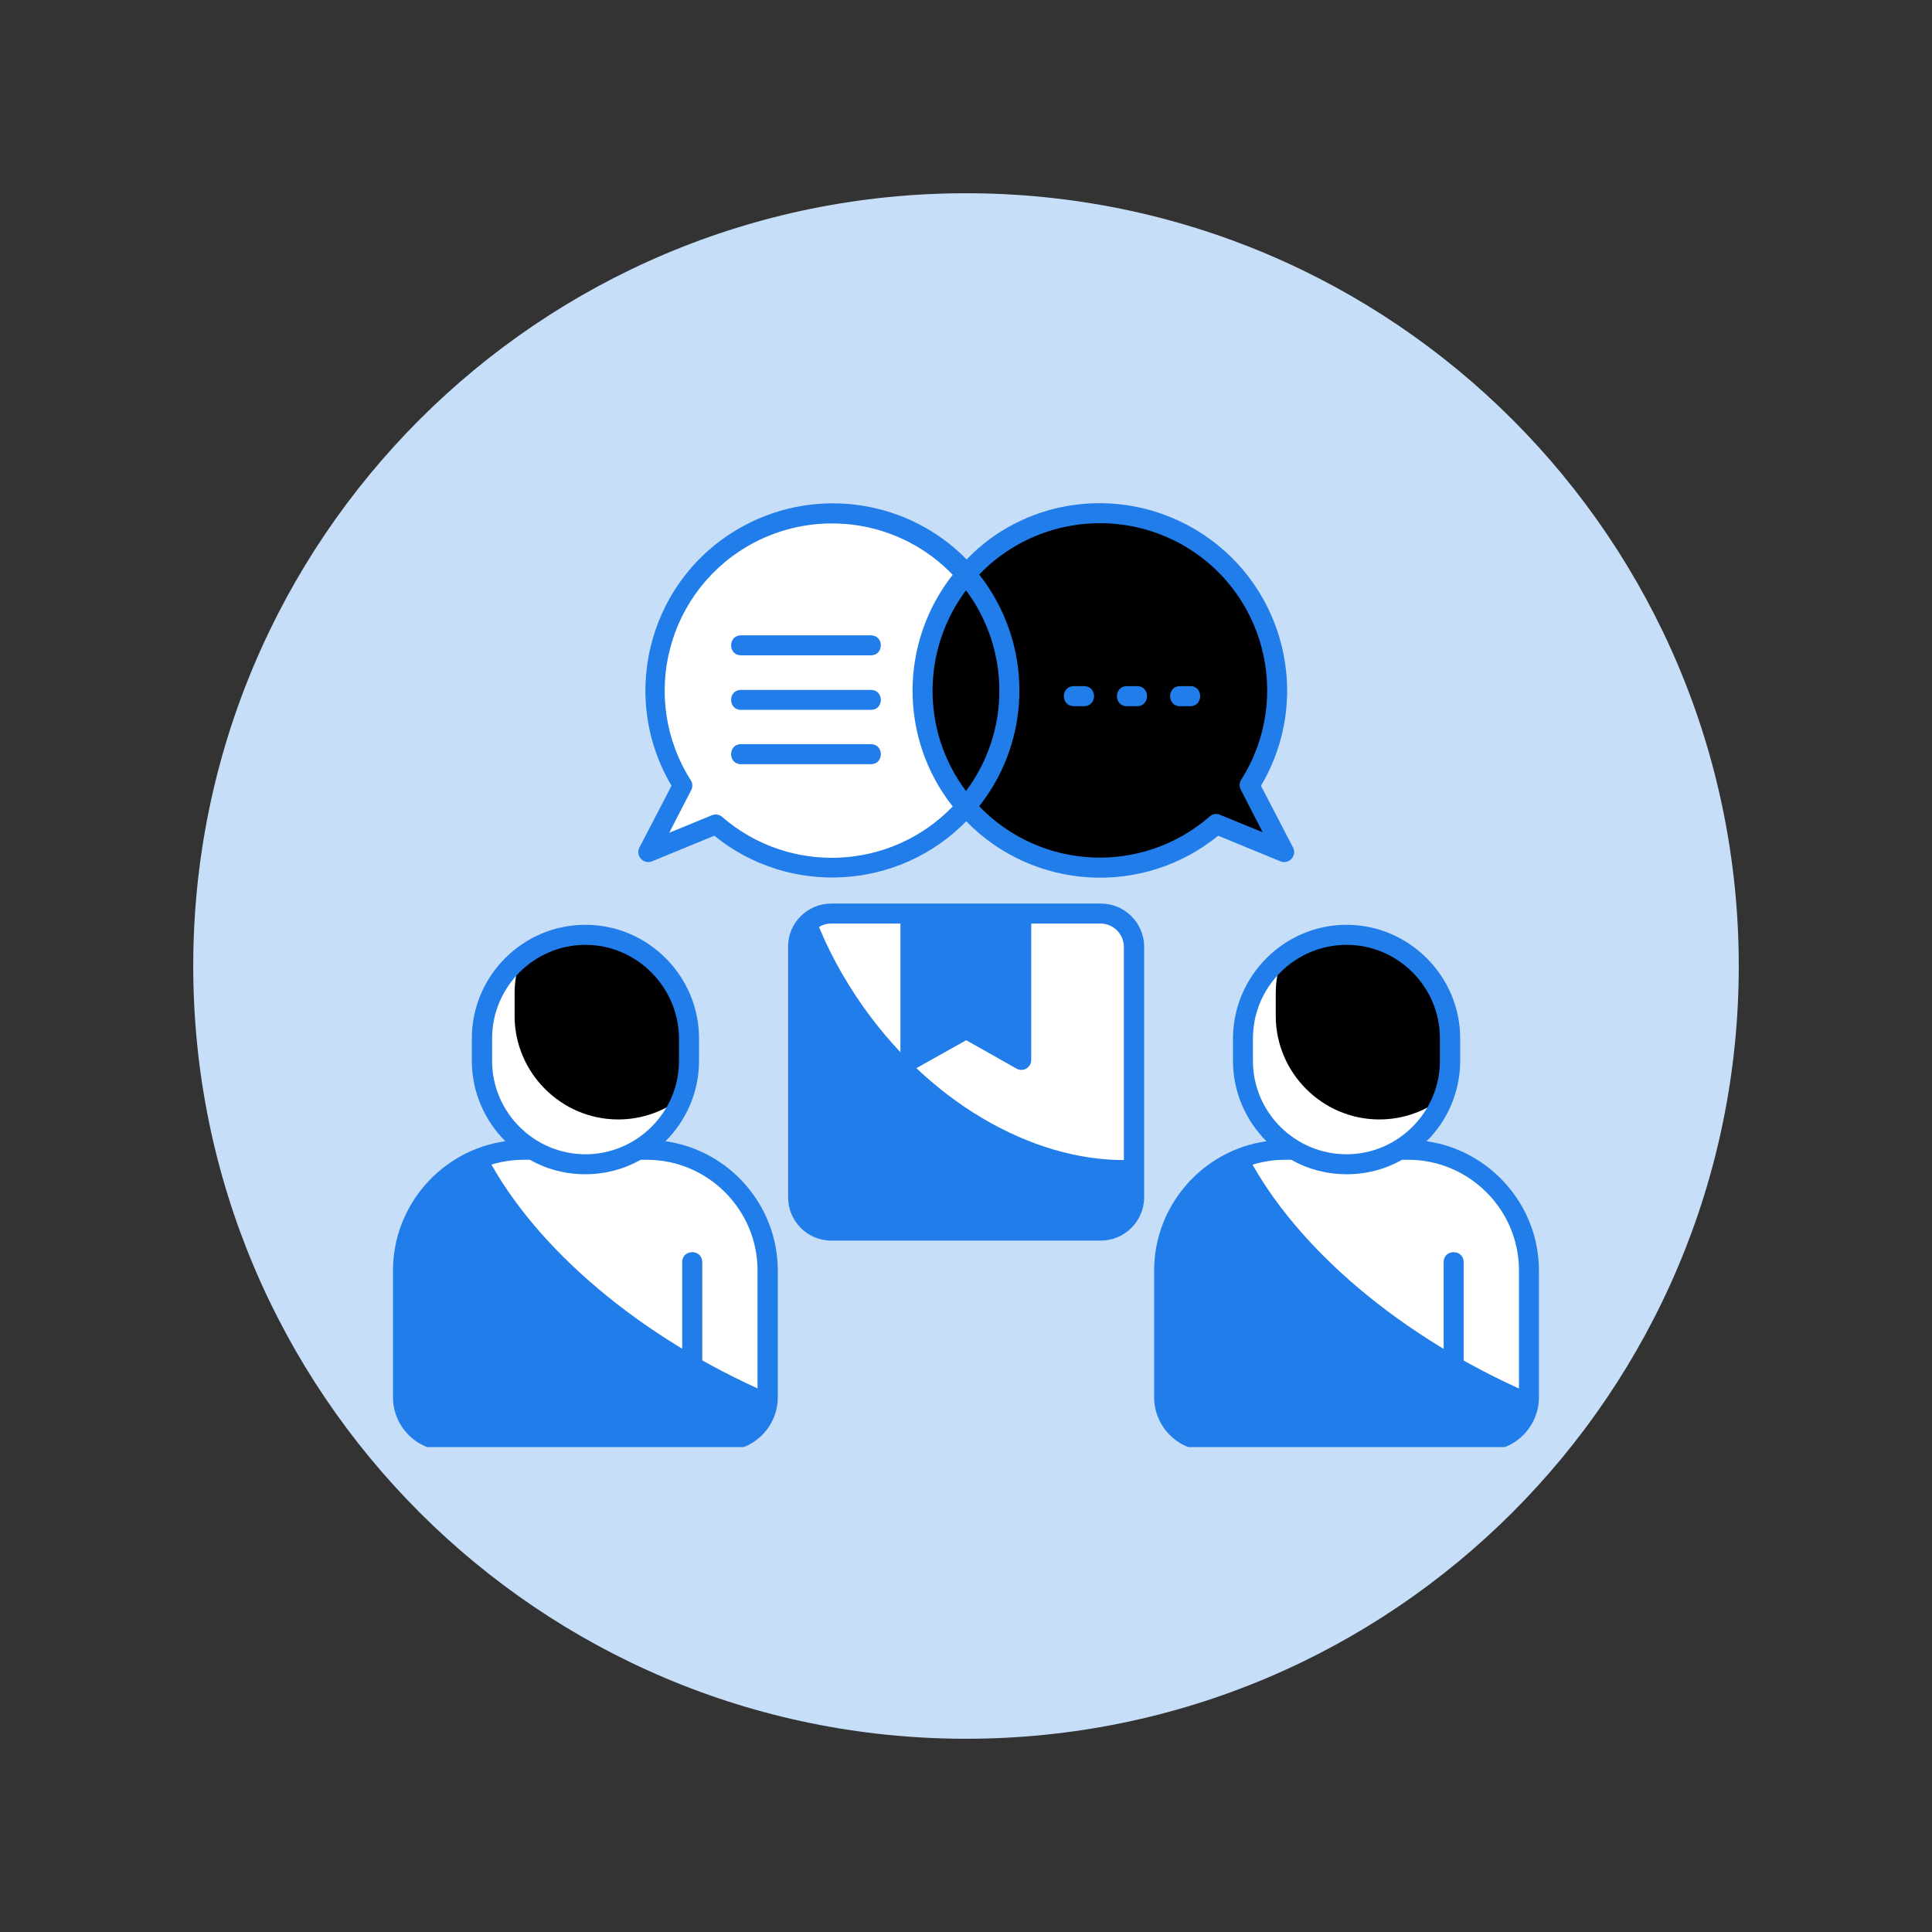 <svg xmlns="http://www.w3.org/2000/svg" xmlns:xlink="http://www.w3.org/1999/xlink" width="128" viewBox="0 0 96 96" height="128" preserveAspectRatio="xMidYMid meet"><rect x="0" y="0" width="96" height="96" fill="#333333" stroke="none"/><defs><clipPath id="b8c0c88548"><path d="M 9.602 9.602 L 86.398 9.602 L 86.398 86.398 L 9.602 86.398 Z M 9.602 9.602 " clip-rule="nonzero"></path></clipPath><clipPath id="0ef8827ba9"><path d="M 48 9.602 C 26.793 9.602 9.602 26.793 9.602 48 C 9.602 69.207 26.793 86.398 48 86.398 C 69.207 86.398 86.398 69.207 86.398 48 C 86.398 26.793 69.207 9.602 48 9.602 Z M 48 9.602 " clip-rule="nonzero"></path></clipPath><clipPath id="d8a3ac2b86"><path d="M 20 57 L 39 57 L 39 71.906 L 20 71.906 Z M 20 57 " clip-rule="nonzero"></path></clipPath><clipPath id="c13eab52e6"><path d="M 57 57 L 76 57 L 76 71.906 L 57 71.906 Z M 57 57 " clip-rule="nonzero"></path></clipPath><clipPath id="2bf478f1fd"><path d="M 19.527 25 L 76.527 25 L 76.527 71.906 L 19.527 71.906 Z M 19.527 25 " clip-rule="nonzero"></path></clipPath></defs><g clip-path="url(#b8c0c88548)"><g clip-path="url(#0ef8827ba9)"><path fill="#c7def9" d="M 9.602 9.602 L 86.398 9.602 L 86.398 86.398 L 9.602 86.398 Z M 9.602 9.602 " fill-opacity="1" fill-rule="nonzero"></path></g></g><g clip-path="url(#d8a3ac2b86)"><path fill="#207de9" d="M 32.148 57.133 L 26.031 57.133 C 22.723 57.133 20.039 59.828 20.039 63.125 L 20.039 69.414 C 20.039 70.609 21.008 71.578 22.199 71.578 L 36 71.578 C 37.195 71.578 38.164 70.609 38.164 69.414 L 38.164 63.125 C 38.141 59.828 35.441 57.133 32.148 57.133 Z M 32.148 57.133 " fill-opacity="1" fill-rule="evenodd"></path></g><path fill="#ffffff" d="M 32.148 57.133 L 26.031 57.133 C 25.383 57.133 24.762 57.23 24.18 57.43 C 26.613 62.055 31.824 66.457 38.152 69.215 L 38.152 63.125 C 38.141 59.828 35.441 57.133 32.148 57.133 Z M 32.148 57.133 " fill-opacity="1" fill-rule="evenodd"></path><g clip-path="url(#c13eab52e6)"><path fill="#207de9" d="M 69.969 57.133 L 63.852 57.133 C 60.555 57.133 57.859 59.828 57.859 63.125 L 57.859 69.414 C 57.859 70.609 58.828 71.578 60.02 71.578 L 73.82 71.578 C 75.016 71.578 75.984 70.609 75.984 69.414 L 75.984 63.125 C 75.973 59.828 73.273 57.133 69.969 57.133 Z M 69.969 57.133 " fill-opacity="1" fill-rule="evenodd"></path></g><path fill="#ffffff" d="M 69.969 57.133 L 63.852 57.133 C 63.203 57.133 62.582 57.23 61.996 57.43 C 64.434 62.055 69.645 66.457 75.973 69.215 L 75.973 63.125 C 75.973 59.828 73.273 57.133 69.969 57.133 Z M 69.969 57.133 " fill-opacity="1" fill-rule="evenodd"></path><path fill="#ffffff" d="M 29.09 46.453 C 26.266 46.453 23.941 48.766 23.941 51.598 L 23.941 52.719 C 23.941 55.539 26.254 57.863 29.09 57.863 C 31.922 57.863 34.234 55.551 34.234 52.719 L 34.234 51.598 C 34.223 48.766 31.91 46.453 29.09 46.453 Z M 29.09 46.453 " fill-opacity="1" fill-rule="evenodd"></path><path fill="#000000" d="M 29.09 46.453 C 27.883 46.453 26.777 46.875 25.895 47.57 C 25.684 48.129 25.57 48.738 25.57 49.359 L 25.57 50.48 C 25.57 53.301 27.883 55.625 30.719 55.625 C 31.922 55.625 33.043 55.203 33.914 54.508 C 34.125 53.949 34.234 53.34 34.234 52.719 L 34.234 51.598 C 34.223 48.766 31.91 46.453 29.09 46.453 Z M 29.09 46.453 " fill-opacity="1" fill-rule="evenodd"></path><path fill="#ffffff" d="M 66.91 46.453 C 64.074 46.453 61.762 48.766 61.762 51.598 L 61.762 52.719 C 61.762 55.539 64.074 57.863 66.91 57.863 C 69.73 57.863 72.055 55.551 72.055 52.719 L 72.055 51.598 C 72.055 48.766 69.742 46.453 66.91 46.453 Z M 66.91 46.453 " fill-opacity="1" fill-rule="evenodd"></path><path fill="#000000" d="M 66.91 46.453 C 65.703 46.453 64.582 46.875 63.715 47.57 C 63.504 48.129 63.391 48.738 63.391 49.359 L 63.391 50.48 C 63.391 53.301 65.703 55.625 68.539 55.625 C 69.742 55.625 70.863 55.203 71.734 54.508 C 71.945 53.949 72.055 53.34 72.055 52.719 L 72.055 51.598 C 72.055 48.766 69.742 46.453 66.91 46.453 Z M 66.91 46.453 " fill-opacity="1" fill-rule="evenodd"></path><path fill="#207de9" d="M 41.309 45.395 L 54.699 45.395 C 55.609 45.395 56.367 46.141 56.367 47.047 L 56.367 59.492 C 56.367 60.402 55.621 61.148 54.699 61.148 L 41.309 61.148 C 40.402 61.148 39.645 60.402 39.645 59.492 L 39.645 47.047 C 39.645 46.141 40.391 45.395 41.309 45.395 Z M 41.309 45.395 " fill-opacity="1" fill-rule="evenodd"></path><path fill="#ffffff" d="M 41.309 45.395 L 54.699 45.395 C 55.609 45.395 56.367 46.141 56.367 47.047 L 56.367 57.629 C 51.754 57.863 46.457 55.066 42.891 50.02 C 41.883 48.59 41.086 47.109 40.516 45.605 C 40.738 45.469 41.012 45.395 41.309 45.395 Z M 41.309 45.395 " fill-opacity="1" fill-rule="evenodd"></path><path fill="#207de9" d="M 45.25 45.395 L 50.746 45.395 L 50.746 52.668 L 48.012 51.113 L 45.25 52.668 Z M 45.25 45.395 " fill-opacity="1" fill-rule="evenodd"></path><path fill="#ffffff" d="M 43.945 25.887 C 39.297 24.457 34.371 27.059 32.93 31.707 C 32.148 34.27 32.582 36.914 33.914 39.016 L 32.195 42.324 L 35.566 40.957 C 36.461 41.738 37.543 42.348 38.75 42.723 C 43.398 44.152 48.32 41.555 49.766 36.902 C 51.195 32.254 48.594 27.332 43.945 25.887 Z M 43.945 25.887 " fill-opacity="1" fill-rule="evenodd"></path><path fill="#000000" d="M 52.051 25.887 C 56.703 24.457 61.625 27.059 63.066 31.707 C 63.852 34.27 63.414 36.914 62.086 39.016 L 63.801 42.324 L 60.43 40.957 C 59.535 41.738 58.453 42.348 57.25 42.723 C 52.598 44.152 47.676 41.555 46.234 36.902 C 44.805 32.254 47.402 27.332 52.051 25.887 Z M 52.051 25.887 " fill-opacity="1" fill-rule="evenodd"></path><g clip-path="url(#2bf478f1fd)"><path fill="#207de9" d="M 36.82 37.973 C 36.164 37.973 36.164 36.977 36.82 36.977 L 43.273 36.977 C 43.934 36.977 43.934 37.973 43.273 37.973 Z M 36.82 35.273 C 36.164 35.273 36.164 34.281 36.82 34.281 L 43.273 34.281 C 43.934 34.281 43.934 35.273 43.273 35.273 Z M 36.82 32.562 C 36.164 32.562 36.164 31.57 36.82 31.57 L 43.273 31.57 C 43.934 31.57 43.934 32.562 43.273 32.562 Z M 58.629 35.09 C 57.98 35.09 57.98 34.094 58.629 34.094 L 59.152 34.094 C 59.797 34.094 59.797 35.09 59.152 35.09 Z M 55.992 35.09 C 55.336 35.09 55.336 34.094 55.992 34.094 L 56.504 34.094 C 57.16 34.094 57.16 35.09 56.504 35.09 Z M 53.355 35.09 C 52.699 35.09 52.699 34.094 53.355 34.094 L 53.867 34.094 C 54.527 34.094 54.527 35.09 53.867 35.09 Z M 51.902 25.414 C 56.824 23.91 62.023 26.66 63.539 31.57 C 64.324 34.105 63.988 36.805 62.656 39.043 L 64.25 42.113 C 64.461 42.512 64.051 42.996 63.59 42.785 L 60.531 41.527 C 56.801 44.562 51.367 44.25 48.012 40.809 C 44.656 44.238 39.223 44.551 35.492 41.527 L 32.434 42.785 C 31.973 42.996 31.562 42.512 31.773 42.113 L 33.367 39.043 C 30.668 34.48 32.32 28.574 37.035 26.086 C 40.664 24.172 45.152 24.855 48.035 27.801 C 49.043 26.734 50.375 25.887 51.902 25.414 Z M 47.34 40.074 C 44.656 36.668 44.703 31.906 47.34 28.562 C 44.777 25.887 40.738 25.242 37.457 26.969 C 33.168 29.246 31.723 34.664 34.324 38.77 C 34.422 38.918 34.422 39.105 34.348 39.254 L 33.254 41.379 L 35.379 40.508 C 35.555 40.434 35.754 40.473 35.891 40.598 C 39.234 43.492 44.27 43.258 47.34 40.074 Z M 58.543 26.957 C 55.258 25.23 51.23 25.875 48.656 28.547 C 51.293 31.895 51.344 36.656 48.656 40.062 C 51.73 43.258 56.766 43.48 60.109 40.57 C 60.246 40.445 60.445 40.41 60.617 40.484 L 62.742 41.355 L 61.648 39.227 C 61.574 39.078 61.574 38.891 61.676 38.742 C 64.262 34.652 62.832 29.23 58.543 26.957 Z M 48 29.332 C 45.797 32.277 45.773 36.344 48 39.305 C 50.223 36.332 50.199 32.277 48 29.332 Z M 43 56.461 C 42.344 56.461 42.344 55.465 43 55.465 L 44.754 55.465 C 45.414 55.465 45.414 56.461 44.754 56.461 Z M 43 58.164 C 42.344 58.164 42.344 57.168 43 57.168 L 46.508 57.168 C 47.164 57.168 47.164 58.164 46.508 58.164 Z M 51.242 45.891 L 51.242 52.668 C 51.242 53.027 50.848 53.312 50.473 53.078 L 48.012 51.688 L 45.488 53.102 C 45.152 53.289 44.742 53.039 44.742 52.668 L 44.742 45.891 L 41.297 45.891 C 40.664 45.891 40.129 46.414 40.129 47.047 L 40.129 59.492 C 40.129 60.129 40.652 60.648 41.297 60.648 L 54.688 60.648 C 55.32 60.648 55.844 60.129 55.844 59.492 L 55.844 47.047 C 55.844 46.414 55.32 45.891 54.688 45.891 Z M 45.75 45.891 L 45.75 51.809 L 47.773 50.668 C 47.926 50.578 48.109 50.578 48.262 50.668 L 50.25 51.797 L 50.25 45.879 L 45.75 45.879 Z M 41.309 44.898 C 45.773 44.898 50.238 44.898 54.699 44.898 C 55.895 44.898 56.852 45.867 56.852 47.047 L 56.852 59.492 C 56.852 60.676 55.883 61.645 54.699 61.645 L 41.309 61.645 C 40.117 61.645 39.16 60.676 39.16 59.492 L 39.16 47.047 C 39.148 45.867 40.117 44.898 41.309 44.898 Z M 66.91 46.949 C 64.348 46.949 62.258 49.039 62.258 51.598 L 62.258 52.719 C 62.258 55.266 64.348 57.355 66.91 57.355 C 69.457 57.355 71.547 55.266 71.547 52.719 L 71.547 51.598 C 71.559 49.051 69.469 46.949 66.91 46.949 Z M 66.91 45.953 C 70.004 45.953 72.555 48.492 72.555 51.598 L 72.555 52.719 C 72.555 54.258 71.918 55.688 70.887 56.707 C 74.047 57.156 76.469 59.891 76.469 63.137 L 76.469 69.426 C 76.469 70.895 75.277 72.086 73.809 72.086 L 60.008 72.086 C 58.543 72.086 57.348 70.895 57.348 69.426 L 57.348 63.137 C 57.348 59.891 59.762 57.156 62.93 56.707 C 61.91 55.688 61.266 54.273 61.266 52.719 L 61.266 51.598 C 61.277 48.492 63.812 45.953 66.91 45.953 Z M 69.668 57.629 C 68.859 58.09 67.914 58.348 66.922 58.348 C 65.914 58.348 64.98 58.09 64.16 57.629 L 63.852 57.629 C 60.828 57.629 58.355 60.102 58.355 63.125 L 58.355 69.414 C 58.355 70.32 59.102 71.082 60.02 71.082 L 61.102 71.082 L 61.102 62.715 C 61.102 62.055 62.098 62.055 62.098 62.715 L 62.098 71.082 L 71.734 71.082 L 71.734 62.715 C 71.734 62.055 72.727 62.055 72.727 62.715 L 72.727 71.082 L 73.809 71.082 C 74.73 71.082 75.477 70.336 75.477 69.414 L 75.477 63.125 C 75.477 60.102 73 57.629 69.98 57.629 Z M 29.09 46.949 C 26.539 46.949 24.453 49.039 24.453 51.598 L 24.453 52.719 C 24.453 55.266 26.539 57.355 29.09 57.355 C 31.648 57.355 33.738 55.266 33.738 52.719 L 33.738 51.598 C 33.727 49.051 31.637 46.949 29.09 46.949 Z M 29.09 45.953 C 32.195 45.953 34.734 48.492 34.734 51.598 L 34.734 52.719 C 34.734 54.258 34.098 55.688 33.066 56.707 C 36.238 57.156 38.648 59.891 38.648 63.137 L 38.648 69.426 C 38.648 70.895 37.457 72.086 35.988 72.086 L 22.188 72.086 C 20.723 72.086 19.527 70.895 19.527 69.426 L 19.527 63.137 C 19.527 59.891 21.941 57.156 25.109 56.707 C 24.09 55.688 23.445 54.273 23.445 52.719 L 23.445 51.598 C 23.445 48.492 25.98 45.953 29.09 45.953 Z M 31.836 57.629 C 31.016 58.09 30.082 58.348 29.078 58.348 C 28.082 58.348 27.137 58.09 26.328 57.629 L 26.02 57.629 C 22.996 57.629 20.523 60.102 20.523 63.125 L 20.523 69.414 C 20.523 70.32 21.27 71.082 22.188 71.082 L 23.27 71.082 L 23.27 62.715 C 23.27 62.055 24.266 62.055 24.266 62.715 L 24.266 71.082 L 33.898 71.082 L 33.898 62.715 C 33.898 62.055 34.895 62.055 34.895 62.715 L 34.895 71.082 L 35.977 71.082 C 36.883 71.082 37.641 70.336 37.641 69.414 L 37.641 63.125 C 37.641 60.102 35.168 57.629 32.148 57.629 Z M 31.836 57.629 " fill-opacity="1" fill-rule="nonzero"></path></g></svg>